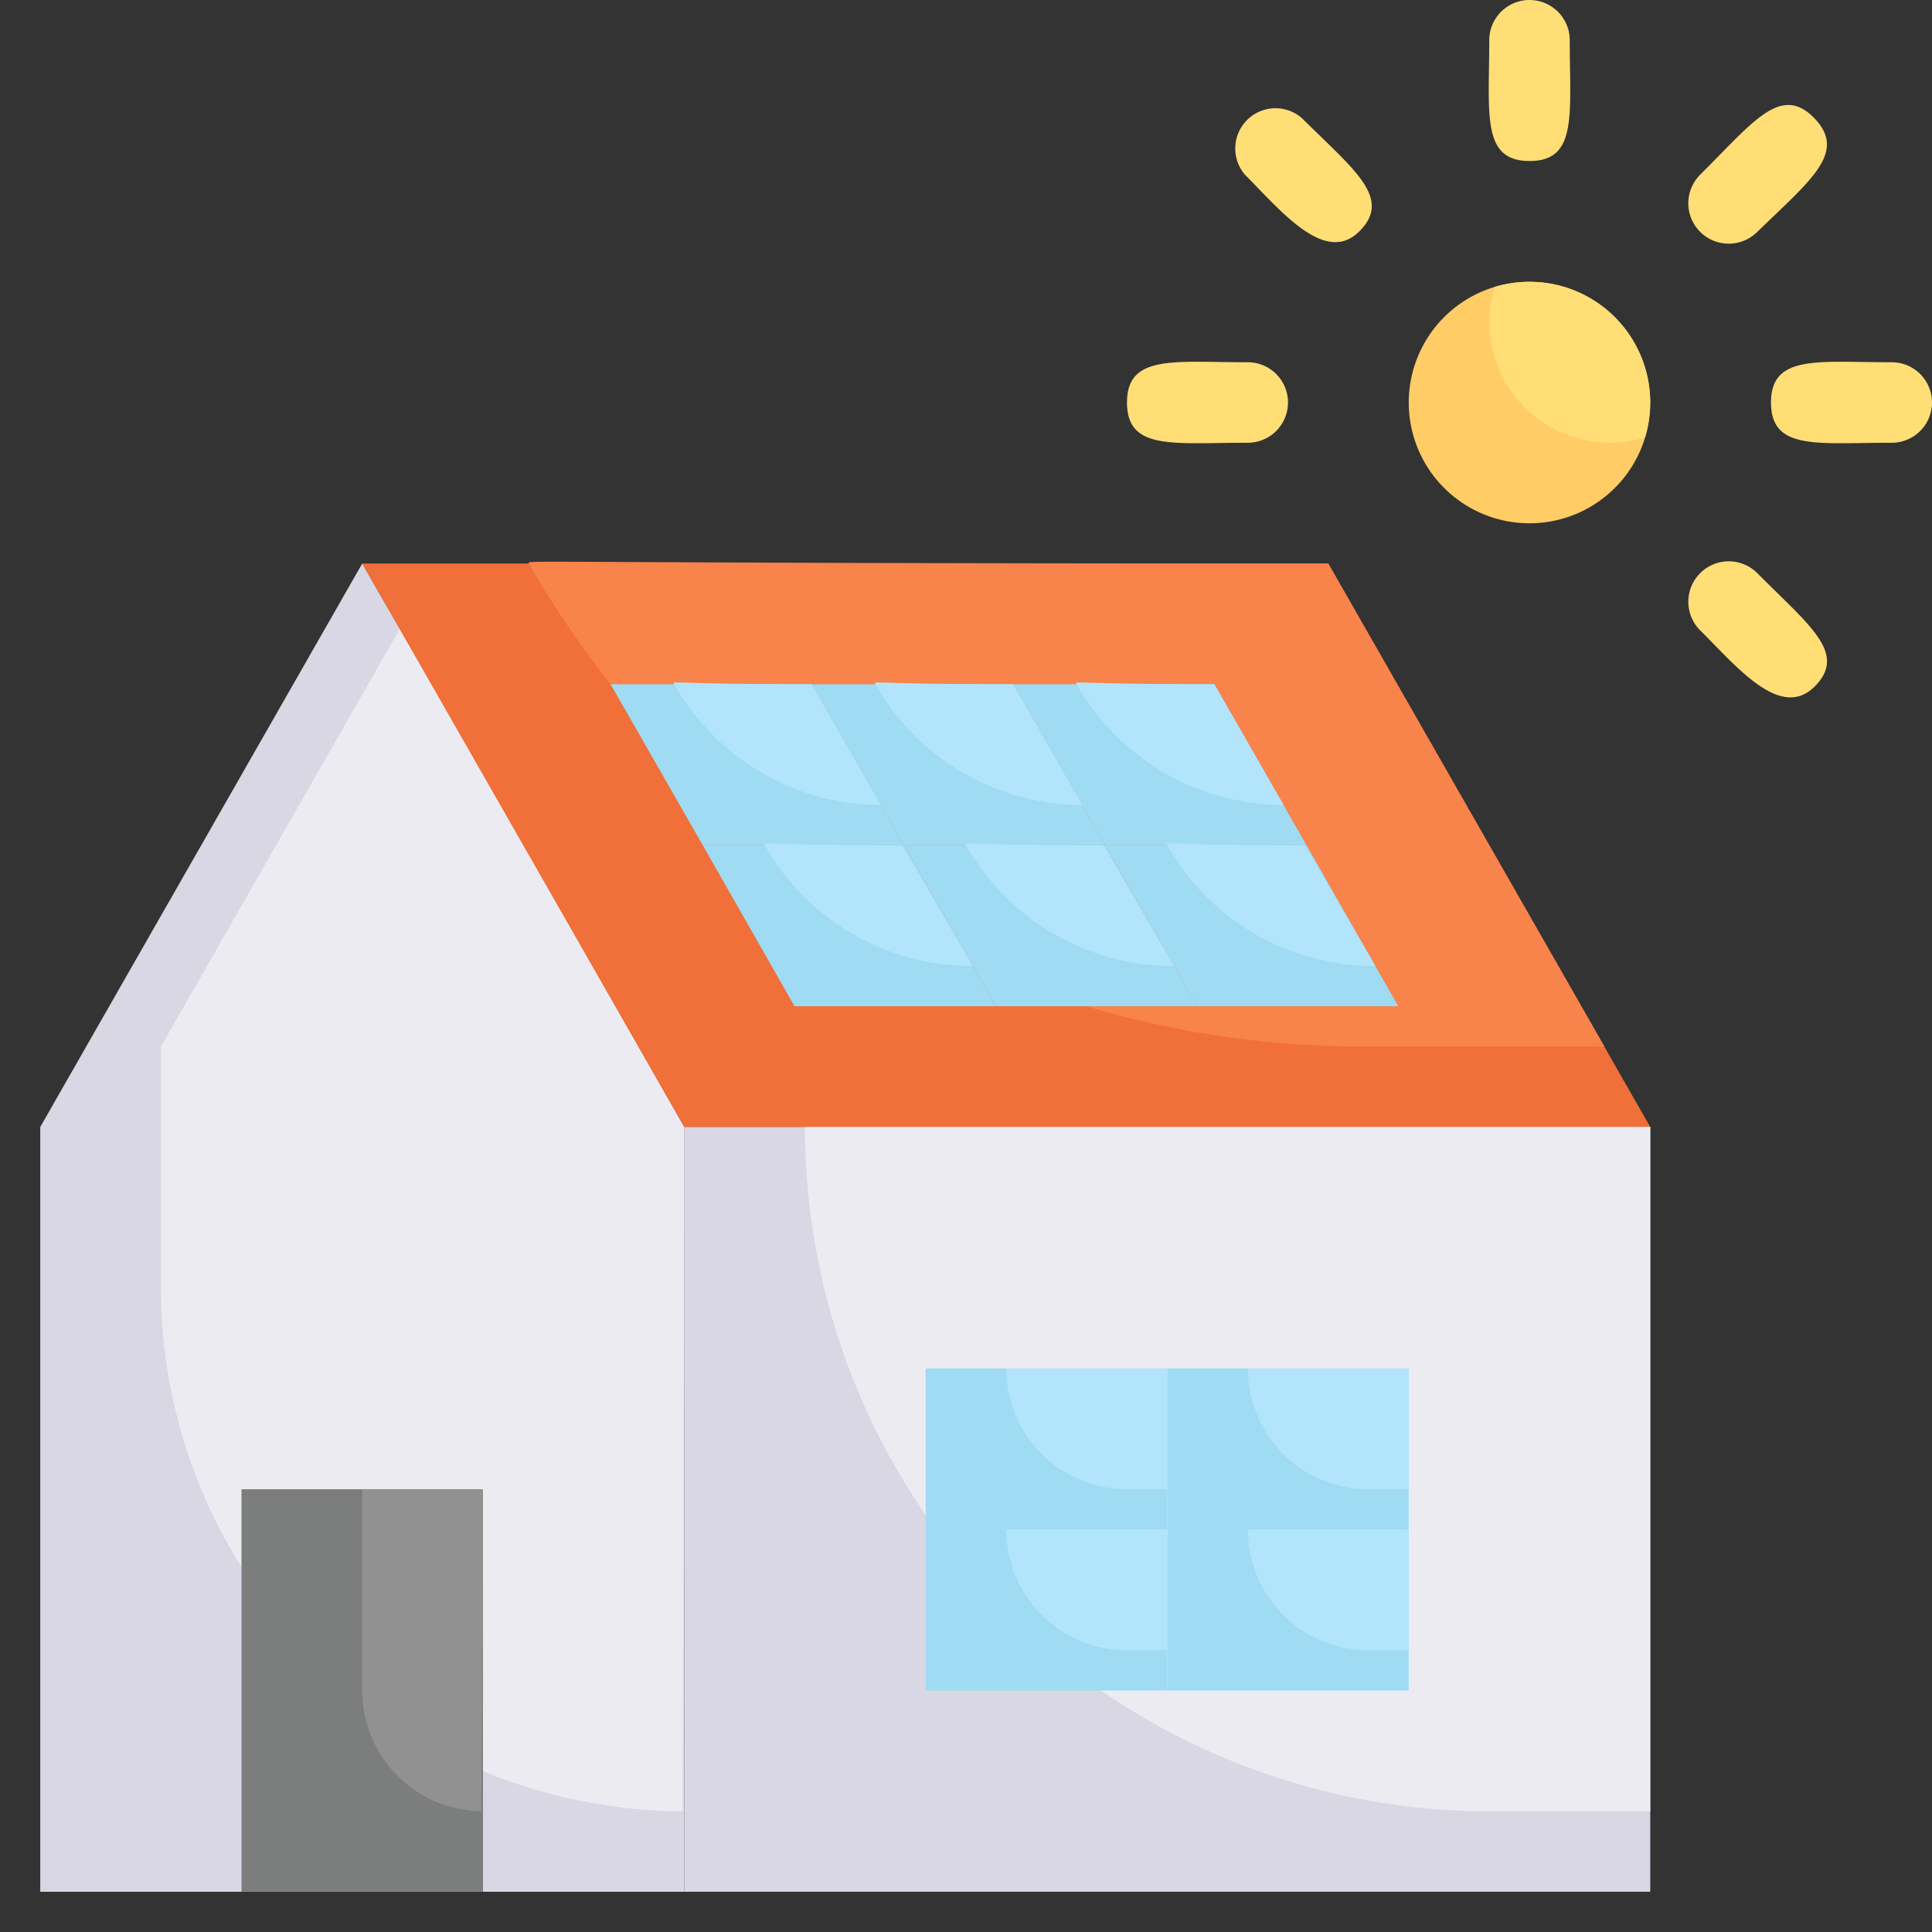 <svg xmlns="http://www.w3.org/2000/svg" viewBox="0 0 48 48"><rect x="0" y="0" width="48" height="48" fill="#333333" stroke="none"/><defs><style>.cls-1{fill:#fc6;}.cls-2{fill:#ffde76;}.cls-3{fill:#dad7e5;}.cls-4{fill:#edebf2;}.cls-5{fill:#f16f39;}.cls-6{fill:#f8834b;}.cls-7{fill:#7c7d7d;}.cls-8{fill:#919191;}.cls-9{fill:#9fdbf3;}.cls-10{fill:#b2e5fb;}</style></defs><title>12. Home With Solar Panel</title><g id="_12._Home_With_Solar_Panel" data-name="12. Home With Solar Panel"><path class="cls-1" d="M41,10a3,3,0,1,1-3.87-2.87A3,3,0,0,1,41,10Z"/><path class="cls-2" d="M40.87,10.87a3,3,0,0,1-3.74-3.74A3,3,0,0,1,40.87,10.87Z"/><path class="cls-2" d="M38,4c-1.2,0-1-1.17-1-3a1,1,0,0,1,2,0C39,2.85,39.2,4,38,4Z"/><path class="cls-2" d="M30.93,4.34a1,1,0,0,1,1.41-1.41c1.31,1.3,2.27,2,1.42,2.83S31.8,5.21,30.93,4.34Z"/><path class="cls-2" d="M31,11c-1.85,0-3,.2-3-1s1.17-1,3-1A1,1,0,0,1,31,11Z"/><path class="cls-2" d="M42.24,15.66a1,1,0,0,1,1.42-1.42c1.3,1.31,2.26,2,1.41,2.83S43.11,16.52,42.24,15.66Z"/><path class="cls-2" d="M47,11c-1.85,0-3,.2-3-1s1.17-1,3-1A1,1,0,0,1,47,11Z"/><path class="cls-2" d="M42.24,4.34c1.31-1.3,2-2.26,2.83-1.41S45,4.46,43.66,5.76A1,1,0,0,1,42.24,4.34Z"/><path class="cls-3" d="M17,28V47H1V28L9,14C10.29,16.27,9,13.91,17,28Z"/><path class="cls-4" d="M17,28c0,17.84-.1,17,0,17A13,13,0,0,1,4,32V26L9.93,15.63Z"/><path class="cls-5" d="M41,28H17L9,14H33Z"/><path class="cls-6" d="M39.86,26h-6A23.82,23.82,0,0,1,13.14,14c-.06-.1-.34,0,19.86,0Z"/><rect class="cls-3" x="17" y="28" width="24" height="19"/><path class="cls-4" d="M41,28V45H37A17,17,0,0,1,20,28Z"/><rect class="cls-7" x="6" y="37" width="6" height="10"/><path class="cls-8" d="M12,37c0,8.55-.1,8,0,8a3,3,0,0,1-3-3V37Z"/><rect class="cls-9" x="23" y="34" width="6" height="4"/><rect class="cls-9" x="23" y="38" width="6" height="4"/><rect class="cls-9" x="29" y="38" width="6" height="4"/><rect class="cls-9" x="29" y="34" width="6" height="4"/><path class="cls-9" d="M22.46,21h-5l-2.29-4h5Z"/><path class="cls-10" d="M21.89,20a5.92,5.92,0,0,1-5.14-3c-.05-.1-.13,0,3.42,0Z"/><polygon class="cls-9" points="27.46 21 22.46 21 20.17 17 25.17 17 27.46 21"/><polygon class="cls-9" points="32.46 21 27.46 21 25.17 17 30.17 17 32.46 21"/><path class="cls-9" d="M34.74,25h-5l-2.28-4h5Z"/><path class="cls-10" d="M34.17,24A5.91,5.91,0,0,1,29,21c-.06-.1-.1,0,3.42,0Z"/><path class="cls-9" d="M29.74,25h-5l-2.28-4h5Z"/><path class="cls-10" d="M29.17,24A5.91,5.91,0,0,1,24,21c-.06-.1-.1,0,3.42,0Z"/><path class="cls-9" d="M24.74,25h-5l-2.28-4h5Z"/><path class="cls-10" d="M24.17,24A5.91,5.91,0,0,1,19,21c-.06-.1-.1,0,3.42,0Z"/><path class="cls-10" d="M26.89,20a5.92,5.92,0,0,1-5.14-3c-.05-.1-.13,0,3.42,0Z"/><path class="cls-10" d="M31.89,20a5.92,5.92,0,0,1-5.14-3c-.05-.1-.13,0,3.42,0Z"/><path class="cls-10" d="M29,34v3H28a3,3,0,0,1-3-3Z"/><path class="cls-10" d="M29,38v3H28a3,3,0,0,1-3-3Z"/><path class="cls-10" d="M35,38v3H34a3,3,0,0,1-3-3Z"/><path class="cls-10" d="M35,34v3H34a3,3,0,0,1-3-3Z"/></g></svg>